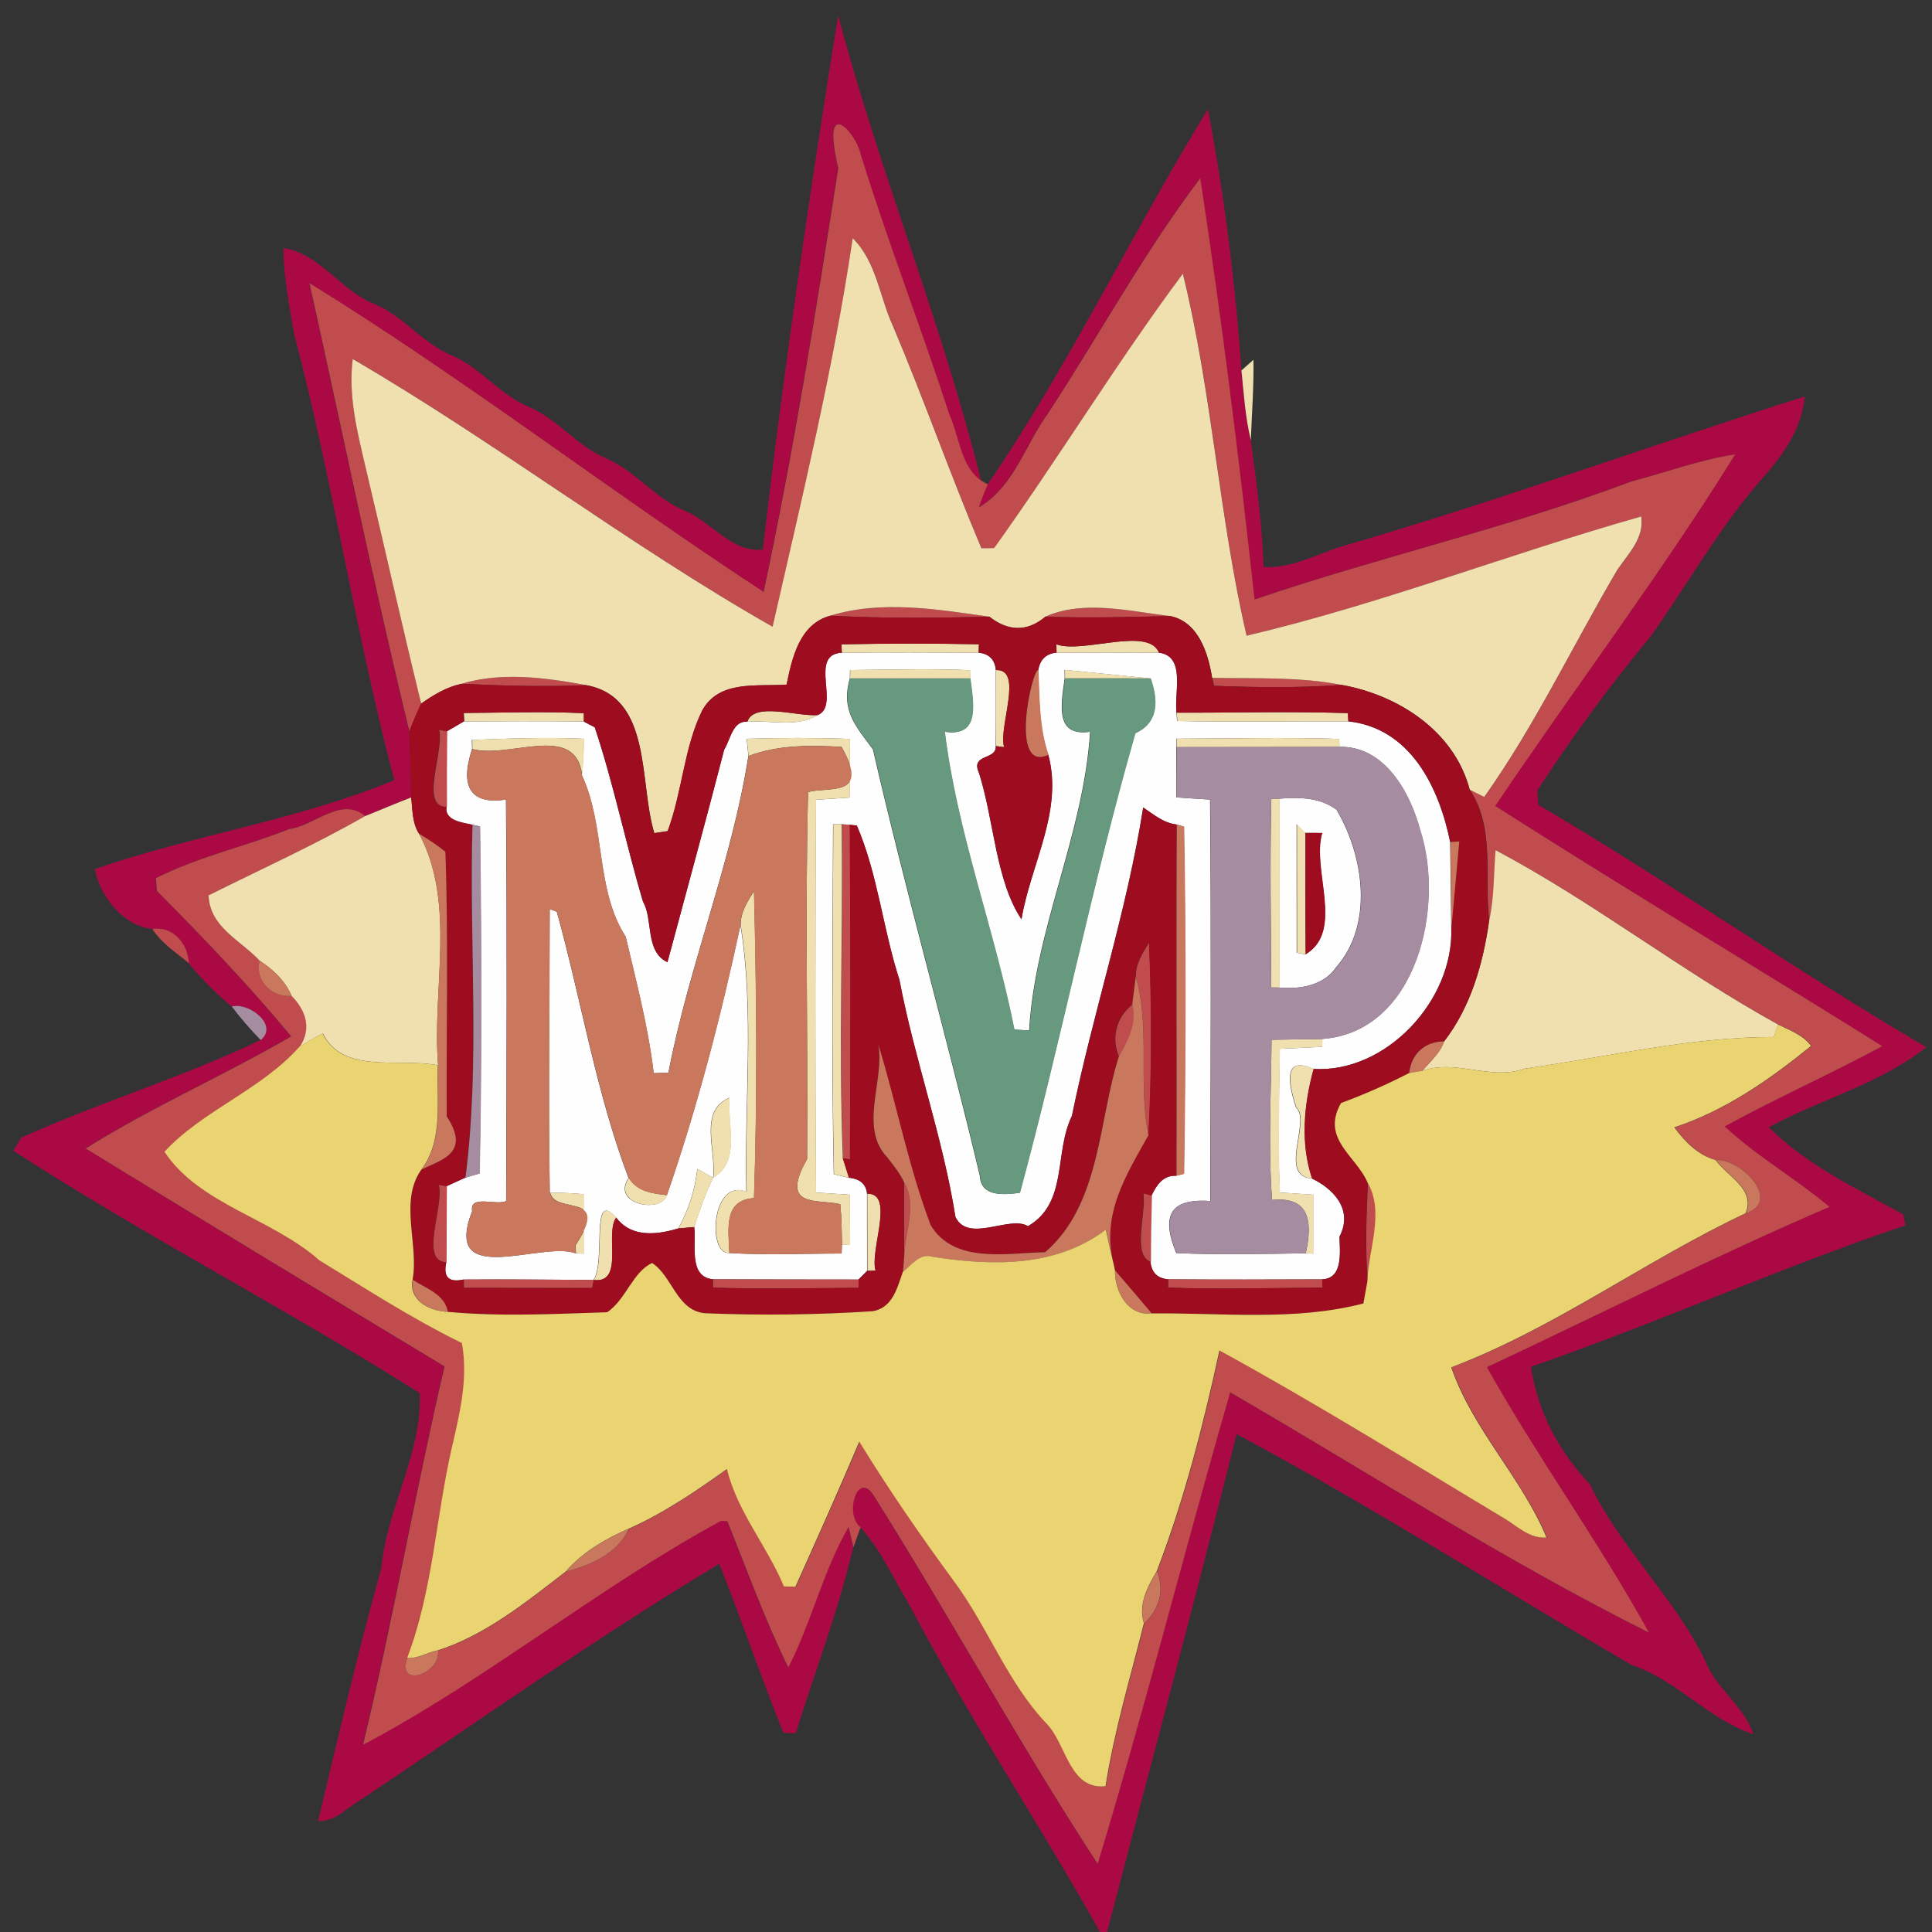 <svg width="28" height="28" viewBox="0 0 28 28" fill="none" xmlns="http://www.w3.org/2000/svg">
<rect x="0" y="0" width="28" height="28" fill="#333333" stroke="none"/>
<g clip-path="url(#clip0_2487_40200)">
<path d="M11.851 10.363C12.182 10.228 11.711 9.484 12.198 9.46C12.859 9.453 13.518 9.457 14.18 9.459C14.333 9.474 14.417 9.558 14.432 9.711C14.432 10.078 14.435 10.446 14.43 10.813C14.445 11.021 14.058 10.918 14.188 11.203C14.407 11.892 14.428 12.761 14.803 13.323C14.932 12.537 15.412 11.753 15.191 10.938C15.056 10.546 15.063 10.123 15.045 9.713C15.071 9.559 15.158 9.474 15.308 9.459C15.803 9.457 16.298 9.457 16.794 9.459C17.187 9.509 17.015 10.029 17.05 10.329L17.059 10.449C17.885 10.466 18.711 10.451 19.538 10.454C20.442 10.552 20.855 11.412 21.016 12.203C21.023 12.615 21.028 13.028 21.032 13.441C21.073 14.503 20.08 15.556 19.035 15.492C18.691 15.337 18.608 15.523 18.782 16.051C19.005 16.24 18.516 17.047 19.011 17.079C19.305 17.22 19.621 17.517 19.412 17.923C19.416 18.14 19.47 18.53 19.158 18.541C18.414 18.544 17.67 18.546 16.925 18.54C16.772 18.526 16.688 18.442 16.673 18.289C16.673 17.968 16.678 17.648 16.687 17.328C16.762 17.175 16.851 17.032 17.045 17.04L17.157 17.012C17.182 15.335 17.186 13.657 17.157 11.98L17.049 11.949C16.86 11.927 16.719 11.804 16.567 11.703C16.329 13.215 15.84 14.675 15.534 16.173C15.273 16.706 15.481 17.432 14.897 17.771C14.633 17.608 14.031 18.023 13.845 17.637C13.661 16.472 13.253 15.358 13.033 14.199C12.794 13.463 12.723 12.679 12.417 11.964L12.311 11.953L12.194 11.946L12.073 11.944C12.067 13.634 12.049 15.327 12.083 17.017C12.138 17.03 12.245 17.057 12.3 17.069C12.463 17.084 12.551 17.161 12.565 17.3C12.565 17.671 12.566 18.046 12.566 18.418C12.535 18.449 12.473 18.511 12.441 18.544C11.737 18.542 11.033 18.544 10.33 18.54C9.972 18.505 10.092 18.033 10.06 17.783C10.138 17.541 10.223 17.299 10.334 17.068C10.739 16.834 10.535 16.3 10.571 15.909C10.115 16.103 10.385 16.677 10.334 17.068C10.276 17.037 10.163 16.972 10.106 16.94C10.071 17.244 9.98 17.536 9.83 17.803C9.404 17.934 9.104 17.882 8.929 17.646C8.549 17.216 8.784 18.284 8.601 18.55C7.973 18.546 7.346 18.539 6.717 18.544C6.502 18.591 6.419 18.508 6.466 18.294C6.468 17.924 6.468 17.559 6.471 17.191C6.539 17.16 6.674 17.099 6.741 17.068C6.793 17.053 6.897 17.022 6.949 17.007C6.982 15.331 6.976 13.653 6.955 11.977L6.843 11.952C6.706 11.922 6.439 11.895 6.47 11.694C6.468 11.33 6.468 10.965 6.473 10.6C6.536 10.564 6.66 10.491 6.722 10.455C7.3 10.452 7.878 10.45 8.457 10.456C8.497 10.477 8.579 10.52 8.619 10.541C8.893 11.361 9.069 12.232 9.318 13.068C9.469 13.327 9.343 13.789 9.672 13.945C9.947 12.918 10.229 11.892 10.494 10.863C10.583 10.725 10.617 10.441 10.826 10.461C11.166 10.432 11.548 10.549 11.851 10.363ZM12.319 9.711L12.316 9.833C12.179 10.309 12.418 10.539 12.651 10.862C13.127 12.931 13.709 14.975 14.2 17.04C14.216 17.354 14.554 17.315 14.779 17.287C15.376 15.077 15.82 12.825 16.451 10.627C16.739 10.497 16.812 10.233 16.674 9.833C16.362 9.801 15.74 9.739 15.428 9.708L15.43 9.831C15.371 10.235 15.296 10.68 15.798 10.605C15.708 12.086 15 13.456 14.915 14.934C14.861 14.931 14.754 14.925 14.699 14.922C14.411 13.474 13.869 12.071 13.69 10.605C14.191 10.68 14.114 10.237 14.06 9.833L14.057 9.713C13.478 9.687 12.897 9.707 12.319 9.711ZM6.838 10.724L6.841 10.855C6.656 11.419 6.833 11.663 7.332 11.588C7.35 13.527 7.341 15.467 7.335 17.406C7.191 17.477 6.803 17.305 6.842 17.553C6.4 18.692 7.849 17.98 8.343 18.164L8.458 18.168C8.458 17.953 8.457 17.522 8.457 17.307C8.294 17.293 8.131 17.285 7.967 17.284C7.944 15.915 7.966 14.545 7.966 13.175L8.069 13.213C8.423 14.489 8.641 15.845 9.109 17.072C8.852 17.452 9.577 17.594 9.664 17.322C10.106 16.045 10.448 14.725 10.731 13.407C10.935 14.675 10.784 15.988 10.816 17.272C10.315 17.065 10.244 18.18 10.566 18.159C11.109 18.193 11.653 18.167 12.197 18.167L12.2 18.042L12.319 18.043C12.317 17.86 12.316 17.497 12.315 17.315C12.152 17.304 11.989 17.293 11.825 17.283C11.813 15.385 11.815 13.488 11.825 11.591C11.988 11.58 12.149 11.569 12.312 11.559C12.314 11.346 12.315 10.92 12.316 10.709C11.818 10.691 11.319 10.691 10.822 10.707C10.828 10.77 10.84 10.894 10.846 10.956C10.599 12.523 9.986 13.982 9.687 15.546C9.633 15.548 9.526 15.551 9.473 15.553C9.394 14.884 9.221 14.229 9.067 13.575C8.624 12.888 8.778 11.974 8.431 11.233C8.451 11.057 8.46 10.883 8.46 10.707C7.919 10.681 7.378 10.704 6.838 10.724ZM17.046 10.706L17.047 10.828C17.047 11.01 17.049 11.374 17.049 11.556C17.21 11.567 17.373 11.579 17.537 11.588C17.554 13.527 17.545 15.466 17.539 17.406C17.079 17.375 16.776 17.507 17.047 18.16C17.671 18.19 18.294 18.172 18.919 18.164L19.036 18.168C19.035 17.955 19.035 17.528 19.035 17.315C18.872 17.304 18.709 17.293 18.547 17.283C18.517 16.589 18.538 15.893 18.546 15.2L19.157 15.172L19.164 15.057C20.541 14.953 20.94 13.125 20.58 12.029C20.434 11.476 20.06 10.809 19.413 10.824L19.407 10.709C18.62 10.682 17.833 10.704 17.046 10.706Z" fill="#FFFEFE"/>
<path d="M18.541 11.575C18.827 11.552 19.131 11.555 19.37 11.736C19.767 12.406 19.909 13.402 19.363 14.019C19.188 14.281 18.836 14.341 18.541 14.312C18.538 13.399 18.538 12.487 18.541 11.575ZM18.791 11.945C18.791 12.411 18.792 13.342 18.792 13.807L18.917 13.832C19.488 13.494 19.001 12.603 19.159 12.072C19.098 12.072 18.975 12.071 18.914 12.071C18.883 12.04 18.821 11.978 18.791 11.945Z" fill="#FFFEFE"/>
<path d="M11.056 7.967C11.354 5.377 11.735 2.792 12.147 0.223C12.747 2.495 13.656 4.684 14.218 6.965C13.92 6.763 13.898 6.32 13.756 6.009C13.345 4.741 12.859 3.498 12.466 2.225C12.405 1.926 11.886 1.346 12.145 2.437C11.825 4.489 11.497 6.549 11.063 8.578C8.842 7.128 6.739 5.495 4.481 4.103C4.963 6.269 5.405 8.445 5.93 10.601C5.945 10.919 5.955 11.239 5.958 11.557C5.733 11.642 5.513 11.739 5.29 11.827C4.944 11.532 4.54 11.975 4.194 12.012C3.555 12.268 2.872 12.413 2.256 12.727C2.26 12.773 2.267 12.865 2.27 12.911C2.944 13.589 3.606 14.282 4.216 15.019C3.239 15.589 2.196 16.042 1.238 16.644C2.967 17.705 4.703 18.755 6.439 19.803C6.013 21.625 5.696 23.469 5.256 25.287C7.06 24.332 8.653 23.016 10.445 22.041L10.538 22.047C10.823 22.757 11.084 23.479 11.421 24.166C11.759 23.508 11.923 22.771 12.294 22.13C12.311 22.203 12.347 22.349 12.365 22.422C12.153 23.341 11.812 24.219 11.532 25.119C11.487 25.118 11.399 25.115 11.354 25.114C11.028 24.304 10.745 23.478 10.425 22.664C8.585 23.767 6.833 25.018 5.045 26.205C4.92 26.312 4.779 26.393 4.609 26.395C4.904 25.166 5.188 23.938 5.528 22.721C5.606 21.856 6.12 21.066 6.083 20.19C4.146 18.964 2.117 17.924 0.195 16.679C0.223 16.632 0.279 16.536 0.306 16.489C1.443 15.974 2.652 15.613 3.774 15.073C4.041 14.856 3.603 14.52 3.356 14.586C3.13 14.396 2.919 14.188 2.733 13.959C2.717 13.676 2.506 13.418 2.201 13.462C1.784 13.418 1.447 12.987 1.375 12.595C2.799 12.101 4.329 11.884 5.714 11.306C5.149 9.169 4.825 6.976 4.262 4.838C4.192 4.428 4.11 4.013 4.107 3.595C4.647 3.681 4.939 4.219 5.431 4.408C5.851 4.584 6.129 4.98 6.551 5.153C6.97 5.332 7.249 5.727 7.671 5.9C8.09 6.079 8.369 6.473 8.791 6.646C9.209 6.827 9.49 7.216 9.909 7.396C10.31 7.554 10.588 8.008 11.056 7.967Z" fill="#AB0943"/>
<path d="M14.313 7.02C15.5 5.289 16.406 3.371 17.506 1.583C17.744 2.834 17.903 4.099 17.992 5.369C18.025 5.706 18.046 6.048 18.127 6.379C18.212 6.989 18.289 7.601 18.314 8.218C18.723 8.241 19.087 8.029 19.466 7.913C21.718 7.26 23.92 6.453 26.154 5.747C26.118 6.195 25.857 6.572 25.569 6.901C24.932 7.614 24.47 8.454 23.918 9.229C23.329 9.938 22.779 10.685 22.279 11.458C22.282 11.509 22.291 11.613 22.296 11.665C24.201 12.786 26.011 14.06 27.916 15.176C27.242 15.714 26.383 15.929 25.634 16.337C26.18 16.885 26.909 17.226 27.582 17.6C27.591 17.64 27.607 17.72 27.616 17.758C25.784 18.377 24.014 19.176 22.187 19.808C22.285 20.454 22.592 21.039 23.04 21.508C23.482 22.432 24.259 23.14 24.712 24.064C24.866 24.471 25.275 24.72 25.411 25.133C24.761 24.92 24.303 24.349 23.65 24.132C21.745 23.019 19.871 21.828 17.922 20.784C17.321 23.194 16.672 25.596 16.044 28H15.943C15.049 26.41 14.039 24.889 13.187 23.274C12.957 22.889 12.77 22.471 12.47 22.133C12.23 21.966 12.42 21.285 12.665 21.684C13.773 23.443 14.77 25.272 15.905 27.012C16.594 24.75 17.168 22.451 17.826 20.179C19.842 21.347 21.81 22.619 23.894 23.66C23.169 22.343 22.28 21.123 21.546 19.814C23.2 19.039 24.832 18.211 26.511 17.491C26.022 17.08 25.461 16.76 24.993 16.325C25.742 15.914 26.525 15.568 27.276 15.161C25.41 13.996 23.522 12.863 21.666 11.68C22.814 9.976 24.059 8.329 25.145 6.584C24.632 6.662 24.142 6.847 23.641 6.976C21.854 7.651 19.986 8.073 18.178 8.688C17.956 6.649 17.702 4.611 17.392 2.582C16.579 3.656 15.93 4.852 15.193 5.981C14.858 6.436 14.696 7.051 14.182 7.354C14.22 7.24 14.263 7.128 14.313 7.02Z" fill="#AB0943"/>
<path d="M12.149 2.437C11.89 1.347 12.409 1.927 12.47 2.225C12.863 3.498 13.349 4.742 13.76 6.01C13.902 6.321 13.924 6.764 14.222 6.966L14.316 7.02C14.267 7.129 14.223 7.241 14.186 7.354C14.7 7.051 14.861 6.437 15.196 5.981C15.933 4.852 16.582 3.657 17.395 2.583C17.705 4.611 17.959 6.649 18.182 8.688C19.99 8.073 21.858 7.651 23.645 6.977C24.145 6.847 24.635 6.662 25.148 6.585C24.063 8.329 22.817 9.976 21.67 11.681C23.525 12.863 25.413 13.997 27.28 15.161C26.528 15.568 25.745 15.914 24.996 16.325C25.464 16.761 26.025 17.08 26.514 17.491C24.836 18.212 23.203 19.039 21.549 19.814C22.283 21.124 23.172 22.343 23.897 23.66C21.813 22.619 19.845 21.348 17.829 20.179C17.171 22.451 16.597 24.75 15.908 27.012C14.773 25.273 13.776 23.443 12.669 21.685C12.424 21.285 12.233 21.966 12.473 22.133C12.447 22.206 12.395 22.351 12.369 22.423C12.351 22.349 12.315 22.204 12.298 22.13C11.927 22.771 11.763 23.508 11.425 24.166C11.088 23.479 10.827 22.758 10.542 22.047L10.449 22.042C8.657 23.016 7.064 24.333 5.261 25.288C5.7 23.469 6.017 21.625 6.443 19.803C4.707 18.755 2.971 17.705 1.242 16.645C2.2 16.043 3.243 15.589 4.22 15.02C3.61 14.283 2.948 13.59 2.274 12.912C2.271 12.865 2.264 12.773 2.26 12.727C2.876 12.414 3.559 12.268 4.198 12.013C4.544 11.976 4.948 11.533 5.294 11.828C4.557 12.248 3.783 12.598 3.025 12.976C3.043 13.442 3.487 13.624 3.766 13.925C3.688 14.211 3.946 14.463 4.228 14.433C4.434 14.645 4.521 14.901 4.35 15.165C3.798 15.791 2.941 16.093 2.388 16.692C2.894 17.456 3.948 17.657 4.632 18.265C5.312 18.68 5.984 19.115 6.699 19.465C6.794 19.98 6.668 20.489 6.552 20.987C6.322 21.995 6.28 23.05 5.908 24.024C5.738 24.476 6.384 24.266 6.349 23.919C7.048 23.695 7.631 23.217 8.205 22.776C8.562 22.683 8.955 22.514 9.115 22.157C9.626 21.929 10.086 21.615 10.541 21.29C10.69 21.909 11.124 22.408 11.367 22.993C11.408 22.994 11.493 22.997 11.534 22.997C11.846 22.296 12.161 21.6 12.458 20.895C12.883 21.583 13.339 22.247 13.817 22.898C14.321 23.57 14.604 24.393 15.194 25.003C15.461 25.301 15.514 25.941 16.027 25.889C16.153 25.087 16.387 24.311 16.584 23.527C16.803 23.33 16.882 23.046 16.772 22.769C17.169 21.733 17.445 20.654 17.679 19.572C19.078 20.337 20.436 21.184 21.809 22.007C22.002 22.123 22.174 22.301 22.419 22.283C22.059 21.415 21.344 20.713 21.039 19.816C22.55 19.242 23.849 18.27 25.303 17.583C25.829 17.405 25.226 16.792 24.87 16.813C24.614 16.742 24.422 16.547 24.271 16.339C25.006 16.097 25.656 15.643 26.253 15.159C26.14 15.002 25.941 14.931 25.773 14.848C24.374 14.079 23.097 13.073 21.678 12.322C21.651 12.66 21.661 13.012 21.585 13.348C21.509 12.711 21.674 12.009 21.303 11.445C21.355 11.472 21.459 11.524 21.513 11.55C22.252 10.508 22.797 9.351 23.443 8.256C23.606 8.018 23.831 7.801 23.789 7.486C21.873 8.027 20.005 8.759 18.068 9.213C17.67 7.503 17.569 5.691 17.145 3.968C16.187 5.252 15.345 6.637 14.41 7.944C14.364 7.945 14.27 7.945 14.224 7.945C13.776 6.883 13.394 5.793 12.945 4.729C12.748 4.306 12.706 3.792 12.36 3.452C12.08 5.348 11.622 7.222 11.199 9.084C9.11 7.895 7.192 6.414 5.114 5.203C5.046 5.736 5.178 6.255 5.299 6.768C5.572 7.91 5.825 9.057 6.105 10.199C6.045 10.331 5.987 10.465 5.934 10.602C5.409 8.445 4.967 6.27 4.485 4.103C6.743 5.496 8.846 7.129 11.067 8.578C11.501 6.55 11.829 4.489 12.149 2.437Z" fill="#C14C4D"/>
<path d="M12.039 8.923C12.772 8.693 13.605 8.834 14.342 8.938C13.575 8.956 12.807 8.964 12.039 8.923Z" fill="#C14C4D"/>
<path d="M15.156 8.937C15.715 8.689 16.38 8.861 16.961 8.928C16.358 8.943 15.757 8.959 15.156 8.937Z" fill="#C14C4D"/>
<path d="M6.688 9.911C7.271 9.733 7.908 9.823 8.496 9.93C7.893 9.956 7.29 9.937 6.688 9.911Z" fill="#C14C4D"/>
<path d="M17.57 9.824C18.198 9.837 18.828 9.806 19.448 9.926C18.832 9.971 18.212 9.963 17.596 9.939L17.57 9.824Z" fill="#C14C4D"/>
<path d="M6.363 10.575L6.482 10.601C6.477 10.966 6.477 11.33 6.478 11.695C6.071 11.702 6.447 10.872 6.363 10.575Z" fill="#C14C4D"/>
<path d="M12.202 11.946L12.319 11.953C12.331 13.57 12.329 15.186 12.322 16.803L12.219 16.785C12.156 15.174 12.224 13.559 12.202 11.946Z" fill="#C14C4D"/>
<path d="M2.207 13.463C2.512 13.418 2.722 13.677 2.738 13.959C2.552 13.805 2.34 13.67 2.207 13.463Z" fill="#C14C4D"/>
<path d="M16.461 14.154C16.457 13.968 16.561 13.812 16.654 13.66C16.694 14.591 16.696 15.523 16.645 16.453C16.492 15.696 16.675 14.898 16.461 14.154Z" fill="#C14C4D"/>
<path d="M16.217 15.312C16.101 15.035 16.181 14.745 16.411 14.558C16.483 14.831 16.349 15.083 16.217 15.312Z" fill="#C14C4D"/>
<path d="M6.358 17.17L6.477 17.191C6.474 17.559 6.474 17.924 6.472 18.294C6.069 18.282 6.444 17.472 6.358 17.17Z" fill="#C14C4D"/>
<path d="M13.104 17.139C13.297 17.464 13.114 17.854 13.105 18.202C13.101 17.847 13.101 17.493 13.104 17.139Z" fill="#C14C4D"/>
<path d="M19.826 17.139C20.076 17.569 19.836 18.117 19.824 18.573C19.784 18.096 19.804 17.616 19.826 17.139Z" fill="#C14C4D"/>
<path d="M16.572 17.294L16.695 17.328C16.686 17.648 16.681 17.968 16.681 18.289C16.404 18.194 16.614 17.59 16.572 17.294Z" fill="#C14C4D"/>
<path d="M6.723 18.544C7.351 18.539 7.978 18.547 8.607 18.55L8.584 18.667C8.119 18.667 7.188 18.666 6.724 18.665L6.723 18.544Z" fill="#C14C4D"/>
<path d="M10.335 18.54C11.038 18.544 11.742 18.543 12.445 18.544L12.446 18.665C11.741 18.667 11.036 18.686 10.332 18.661L10.335 18.54Z" fill="#C14C4D"/>
<path d="M16.932 18.54C17.676 18.546 18.421 18.544 19.165 18.541L19.17 18.662C18.423 18.665 17.675 18.689 16.93 18.661L16.932 18.54Z" fill="#C14C4D"/>
<path d="M12.358 3.452C12.704 3.792 12.747 4.306 12.943 4.729C13.393 5.793 13.774 6.883 14.223 7.945C14.269 7.945 14.362 7.945 14.408 7.943C15.344 6.637 16.185 5.252 17.143 3.967C17.568 5.691 17.668 7.503 18.067 9.213C20.003 8.758 21.871 8.027 23.787 7.485C23.83 7.8 23.604 8.018 23.441 8.256C22.796 9.351 22.25 10.508 21.511 11.55C21.458 11.524 21.353 11.471 21.301 11.445C21.079 10.597 20.269 10.074 19.445 9.926C18.826 9.806 18.195 9.837 17.568 9.824C17.51 9.462 17.367 9.01 16.958 8.928C16.377 8.861 15.712 8.689 15.153 8.936C14.888 9.162 14.608 9.149 14.341 8.938C13.603 8.833 12.77 8.693 12.037 8.923C11.591 9.041 11.481 9.53 11.401 9.922C10.975 9.952 10.425 9.85 10.178 10.297C9.914 10.834 9.889 11.478 9.678 12.045C9.629 12.053 9.532 12.066 9.484 12.074C9.258 11.347 9.46 10.102 8.494 9.929C7.907 9.822 7.27 9.733 6.686 9.911C6.47 9.958 6.282 10.073 6.104 10.198C5.824 9.057 5.57 7.91 5.297 6.767C5.177 6.255 5.045 5.736 5.112 5.203C7.19 6.414 9.108 7.895 11.197 9.083C11.62 7.222 12.078 5.347 12.358 3.452Z" fill="#F0DFAF"/>
<path d="M17.992 5.369C18.036 5.33 18.123 5.253 18.166 5.214C18.173 5.603 18.142 5.991 18.128 6.379C18.047 6.048 18.026 5.706 17.992 5.369Z" fill="#F0DFAF"/>
<path d="M12.195 9.338C12.86 9.324 13.523 9.324 14.188 9.337L14.184 9.459C13.522 9.456 12.862 9.453 12.201 9.46L12.195 9.338Z" fill="#F0DFAF"/>
<path d="M15.309 9.337C15.687 9.48 16.641 9.073 16.799 9.459C16.304 9.456 15.809 9.456 15.314 9.459L15.309 9.337Z" fill="#F0DFAF"/>
<path d="M12.323 9.71C12.902 9.707 13.483 9.687 14.061 9.713L14.064 9.832C13.481 9.831 12.902 9.831 12.32 9.832L12.323 9.71Z" fill="#F0DFAF"/>
<path d="M14.435 9.711C14.841 9.697 14.467 10.532 14.553 10.828L14.434 10.813C14.439 10.446 14.435 10.078 14.435 9.711Z" fill="#F0DFAF"/>
<path d="M15.434 9.708C15.745 9.739 16.367 9.801 16.679 9.832C16.262 9.831 15.849 9.831 15.435 9.831L15.434 9.708Z" fill="#F0DFAF"/>
<path d="M6.723 10.333C7.303 10.329 7.884 10.309 8.464 10.336V10.456C7.885 10.45 7.306 10.452 6.729 10.455L6.723 10.333Z" fill="#F0DFAF"/>
<path d="M10.832 10.461C10.928 10.167 11.555 10.389 11.856 10.363C11.554 10.55 11.172 10.432 10.832 10.461Z" fill="#F0DFAF"/>
<path d="M17.055 10.329C17.881 10.331 18.709 10.308 19.536 10.335L19.542 10.454C18.716 10.451 17.89 10.466 17.063 10.449L17.055 10.329Z" fill="#F0DFAF"/>
<path d="M6.844 10.723C7.384 10.703 7.925 10.681 8.465 10.707C8.465 10.883 8.457 11.057 8.437 11.232C8.341 10.463 7.39 11.001 6.846 10.855L6.844 10.723Z" fill="#F0DFAF"/>
<path d="M10.824 10.707C11.322 10.691 11.821 10.691 12.319 10.709C12.318 10.92 12.316 11.346 12.315 11.559C12.152 11.568 11.99 11.58 11.827 11.591C11.817 13.487 11.816 15.385 11.827 17.283C11.992 17.293 12.155 17.304 12.318 17.315C12.319 17.497 12.32 17.86 12.321 18.043L12.203 18.042C12.199 17.845 12.198 17.648 12.178 17.452C11.865 17.371 11.285 17.524 11.697 16.798C11.711 15.025 11.667 13.25 11.711 11.478C12.029 11.398 12.614 11.559 12.196 10.824C11.744 10.799 11.278 10.793 10.849 10.956C10.843 10.894 10.83 10.77 10.824 10.707Z" fill="#F0DFAF"/>
<path d="M17.051 10.706C17.837 10.704 18.625 10.683 19.412 10.709L19.418 10.825C18.629 10.827 17.841 10.827 17.052 10.828L17.051 10.706Z" fill="#F0DFAF"/>
<path d="M5.292 11.827C5.515 11.739 5.735 11.642 5.96 11.557C5.981 11.735 5.973 11.927 6.075 12.084C6.616 13.098 6.258 14.332 6.35 15.44C5.794 15.325 4.976 15.578 4.68 14.979C4.564 15.033 4.457 15.101 4.348 15.165C4.519 14.901 4.432 14.645 4.226 14.433C4.133 14.215 3.959 14.051 3.764 13.924C3.485 13.624 3.041 13.441 3.023 12.976C3.781 12.598 4.555 12.248 5.292 11.827Z" fill="#F0DFAF"/>
<path d="M18.425 11.575H18.546C18.543 12.487 18.543 13.399 18.546 14.312L18.424 14.311C18.419 13.399 18.404 12.487 18.425 11.575Z" fill="#F0DFAF"/>
<path d="M12.077 11.944L12.198 11.946C12.22 13.558 12.152 15.174 12.215 16.785C12.238 16.856 12.281 16.998 12.303 17.069C12.249 17.056 12.142 17.03 12.087 17.017C12.052 15.327 12.071 13.634 12.077 11.944Z" fill="#F0DFAF"/>
<path d="M18.797 11.946C18.827 11.978 18.889 12.04 18.92 12.072C18.919 12.658 18.919 13.245 18.923 13.832L18.798 13.807C18.798 13.342 18.797 12.411 18.797 11.946Z" fill="#F0DFAF"/>
<path d="M21.675 12.321C23.093 13.073 24.37 14.078 25.769 14.848C25.754 14.894 25.724 14.984 25.709 15.029C24.49 15.028 23.302 15.318 22.1 15.487C21.601 15.666 21.106 15.344 20.613 15.52C20.728 15.384 20.871 15.264 20.929 15.093C21.318 14.59 21.493 13.966 21.581 13.348C21.657 13.012 21.647 12.66 21.675 12.321Z" fill="#F0DFAF"/>
<path d="M10.735 13.407C10.731 13.221 10.835 13.064 10.928 12.913C10.965 14.396 10.978 15.881 10.928 17.364C10.489 17.391 10.556 17.795 10.571 18.159C10.248 18.18 10.319 17.065 10.821 17.272C10.788 15.988 10.939 14.675 10.735 13.407Z" fill="#F0DFAF"/>
<path d="M18.428 15.069C18.614 15.067 18.983 15.06 19.169 15.057L19.161 15.172L18.55 15.2C18.543 15.893 18.521 16.589 18.551 17.283C18.713 17.293 18.876 17.304 19.039 17.315C19.039 17.528 19.039 17.955 19.04 18.168L18.924 18.164C19.038 17.655 18.945 17.339 18.436 17.391C18.377 16.62 18.423 15.842 18.428 15.069Z" fill="#F0DFAF"/>
<path d="M18.788 16.051C18.613 15.523 18.697 15.336 19.04 15.492C18.899 16.003 18.845 16.567 19.017 17.079C18.521 17.046 19.01 16.24 18.788 16.051Z" fill="#F0DFAF"/>
<path d="M10.338 17.068C10.389 16.677 10.119 16.103 10.576 15.909C10.54 16.3 10.744 16.834 10.338 17.068Z" fill="#F0DFAF"/>
<path d="M10.108 16.939C10.165 16.972 10.279 17.037 10.336 17.068C10.225 17.299 10.141 17.541 10.062 17.783C10.005 17.788 9.889 17.798 9.832 17.803C9.983 17.535 10.073 17.244 10.108 16.939Z" fill="#F0DFAF"/>
<path d="M9.114 17.071C9.232 17.269 9.458 17.299 9.669 17.321C9.582 17.594 8.856 17.452 9.114 17.071Z" fill="#F0DFAF"/>
<path d="M7.973 17.284C8.137 17.285 8.3 17.293 8.463 17.307C8.463 17.522 8.464 17.952 8.464 18.168L8.348 18.164L8.342 18.046C8.865 17.261 8.051 17.615 7.973 17.284Z" fill="#F0DFAF"/>
<path d="M12.57 17.3C12.976 17.292 12.603 18.118 12.691 18.415L12.572 18.418C12.572 18.046 12.57 17.671 12.57 17.3Z" fill="#F0DFAF"/>
<path d="M8.605 18.55C8.788 18.284 8.553 17.216 8.933 17.646C8.76 17.869 9.057 18.607 8.605 18.55Z" fill="#F0DFAF"/>
<path d="M11.399 9.922C11.479 9.53 11.588 9.041 12.035 8.923C12.803 8.964 13.571 8.955 14.338 8.938C14.606 9.149 14.886 9.162 15.151 8.937C15.752 8.959 16.353 8.943 16.956 8.928C17.365 9.01 17.508 9.462 17.565 9.824L17.591 9.94C18.207 9.963 18.827 9.971 19.443 9.926C20.267 10.074 21.077 10.597 21.299 11.445C21.669 12.009 21.505 12.711 21.581 13.348C21.493 13.967 21.317 14.59 20.929 15.093C20.646 15.092 20.452 15.276 20.42 15.553C20.101 15.717 19.773 15.862 19.437 15.986C19.141 16.509 19.658 16.752 19.821 17.139C19.799 17.615 19.779 18.096 19.819 18.572C19.804 18.652 19.775 18.811 19.76 18.891C18.762 19.15 17.71 19.024 16.692 19.035C16.515 18.826 16.338 18.617 16.16 18.41L16.139 18.313C15.949 17.594 16.329 17.014 16.642 16.453C16.693 15.522 16.69 14.59 16.651 13.659C16.557 13.811 16.454 13.968 16.458 14.153C16.445 14.254 16.419 14.457 16.407 14.558C16.176 14.744 16.097 15.034 16.212 15.312C15.916 16.244 15.949 17.455 15.145 18.148C14.596 18.158 13.827 18.322 13.486 17.756C13.162 16.904 12.994 16.004 12.727 15.135C12.823 15.647 12.443 16.337 12.852 16.768C12.945 16.886 13.04 17.002 13.101 17.139C13.098 17.492 13.098 17.847 13.103 18.201C13.098 18.26 13.089 18.376 13.085 18.434C13.003 18.669 12.937 18.951 12.652 19.003C11.84 19.056 11.026 19.066 10.212 19.032C9.806 18.988 9.744 18.49 9.453 18.305C9.171 18.432 9.073 18.835 8.802 19.018C8.032 19.043 7.256 19.084 6.487 19.012C6.444 18.758 6.17 18.673 5.981 18.549C6.075 18.036 5.782 17.409 6.109 16.95C6.389 16.809 6.827 16.714 6.472 16.179C6.466 14.901 6.498 13.622 6.454 12.345C6.335 12.247 6.205 12.163 6.073 12.084C5.971 11.927 5.979 11.735 5.958 11.557C5.955 11.239 5.945 10.919 5.93 10.602C5.983 10.465 6.04 10.33 6.101 10.198C6.279 10.073 6.467 9.958 6.684 9.911C7.286 9.937 7.89 9.956 8.492 9.93C9.458 10.103 9.256 11.347 9.481 12.074C9.53 12.066 9.627 12.053 9.675 12.045C9.887 11.478 9.912 10.834 10.176 10.297C10.422 9.85 10.972 9.952 11.399 9.922ZM12.194 9.338L12.2 9.46C11.714 9.484 12.184 10.228 11.853 10.363C11.552 10.389 10.925 10.167 10.829 10.461C10.62 10.441 10.585 10.725 10.497 10.863C10.232 11.892 9.949 12.918 9.674 13.945C9.346 13.789 9.471 13.327 9.321 13.068C9.072 12.232 8.895 11.361 8.621 10.541C8.582 10.52 8.499 10.477 8.46 10.456V10.336C7.88 10.309 7.299 10.329 6.719 10.333L6.725 10.455C6.663 10.491 6.538 10.564 6.476 10.6L6.357 10.574C6.441 10.872 6.065 11.702 6.472 11.694C6.441 11.895 6.709 11.922 6.846 11.952C6.793 13.657 6.96 15.373 6.744 17.068C6.676 17.099 6.542 17.16 6.474 17.191L6.355 17.17C6.441 17.472 6.065 18.282 6.469 18.294C6.421 18.508 6.505 18.591 6.72 18.544L6.721 18.664C7.185 18.666 8.116 18.667 8.582 18.667L8.604 18.55C9.056 18.607 8.758 17.869 8.931 17.646C9.107 17.882 9.407 17.934 9.832 17.803C9.89 17.798 10.005 17.788 10.062 17.783C10.095 18.033 9.974 18.505 10.332 18.54L10.33 18.661C11.034 18.686 11.739 18.667 12.444 18.664L12.443 18.544C12.476 18.511 12.538 18.449 12.569 18.418L12.688 18.416C12.6 18.118 12.973 17.292 12.568 17.3C12.554 17.161 12.466 17.084 12.303 17.069C12.28 16.998 12.236 16.856 12.214 16.785L12.317 16.803C12.324 15.186 12.326 13.57 12.314 11.953L12.419 11.964C12.726 12.679 12.796 13.463 13.036 14.199C13.256 15.358 13.664 16.472 13.848 17.637C14.034 18.023 14.636 17.608 14.9 17.771C15.483 17.432 15.275 16.706 15.537 16.173C15.843 14.675 16.332 13.215 16.57 11.703C16.721 11.804 16.862 11.927 17.051 11.949C17.041 13.647 17.052 15.343 17.048 17.04C16.853 17.032 16.765 17.175 16.689 17.328L16.566 17.293C16.608 17.589 16.398 18.194 16.675 18.288C16.69 18.442 16.775 18.526 16.928 18.54L16.926 18.661C17.671 18.689 18.419 18.664 19.166 18.662L19.161 18.541C19.473 18.53 19.418 18.14 19.415 17.923C19.624 17.517 19.308 17.22 19.014 17.079C18.842 16.567 18.897 16.004 19.037 15.492C20.083 15.556 21.076 14.503 21.035 13.441C21.063 13.129 21.119 12.506 21.148 12.193L21.019 12.203C20.858 11.412 20.445 10.552 19.54 10.454L19.534 10.335C18.706 10.308 17.879 10.33 17.052 10.329C17.018 10.029 17.189 9.509 16.796 9.459C16.638 9.073 15.684 9.48 15.305 9.337L15.31 9.459C15.161 9.474 15.074 9.559 15.048 9.713C14.961 9.657 14.611 11.213 15.193 10.938C15.415 11.753 14.934 12.537 14.805 13.323C14.431 12.761 14.409 11.892 14.19 11.203C14.061 10.918 14.448 11.021 14.433 10.813L14.552 10.828C14.467 10.532 14.84 9.697 14.434 9.711C14.419 9.558 14.336 9.474 14.183 9.459L14.187 9.337C13.522 9.325 12.859 9.325 12.194 9.338Z" fill="#9E0C1F"/>
<path d="M18.919 12.071C18.98 12.071 19.103 12.072 19.164 12.072C19.006 12.603 19.492 13.494 18.921 13.832C18.918 13.245 18.918 12.657 18.919 12.071Z" fill="#9E0C1F"/>
<path d="M15.196 10.938C14.614 11.213 14.964 9.657 15.051 9.713C15.068 10.123 15.062 10.546 15.196 10.938Z" fill="#CA785D"/>
<path d="M6.843 10.856C7.387 11.002 8.338 10.464 8.434 11.233C8.781 11.975 8.626 12.888 9.069 13.575C9.224 14.229 9.397 14.884 9.475 15.554C9.529 15.551 9.636 15.549 9.689 15.546C9.989 13.982 10.601 12.523 10.849 10.957C11.278 10.794 11.744 10.8 12.195 10.825C12.614 11.559 12.029 11.398 11.711 11.478C11.667 13.25 11.711 15.026 11.697 16.798C11.285 17.525 11.864 17.372 12.178 17.453C12.198 17.648 12.199 17.846 12.203 18.043L12.199 18.167C11.655 18.167 11.112 18.193 10.569 18.16C10.554 17.795 10.487 17.392 10.926 17.364C10.976 15.881 10.963 14.396 10.926 12.913C10.833 13.065 10.73 13.222 10.733 13.407C10.451 14.725 10.109 16.045 9.667 17.322C9.457 17.3 9.23 17.27 9.112 17.072C8.644 15.845 8.426 14.49 8.071 13.213L7.968 13.175C7.968 14.546 7.947 15.916 7.969 17.285C8.048 17.616 8.862 17.261 8.339 18.046L8.345 18.165C7.851 17.98 6.403 18.692 6.844 17.553C6.806 17.306 7.194 17.477 7.337 17.407C7.343 15.468 7.352 13.528 7.335 11.589C6.836 11.664 6.659 11.42 6.843 10.856Z" fill="#CA785D"/>
<path d="M17.055 11.95L17.163 11.981C17.192 13.657 17.188 15.336 17.163 17.012L17.051 17.041C17.056 15.343 17.045 13.647 17.055 11.95Z" fill="#CA785D"/>
<path d="M6.074 12.084C6.206 12.164 6.337 12.247 6.455 12.345C6.5 13.622 6.467 14.901 6.474 16.18C6.828 16.715 6.39 16.809 6.11 16.95C6.434 16.518 6.326 15.947 6.349 15.44C6.257 14.333 6.616 13.098 6.074 12.084Z" fill="#CA785D"/>
<path d="M21.02 12.204L21.149 12.194C21.12 12.506 21.064 13.13 21.036 13.442C21.032 13.029 21.027 12.616 21.02 12.204Z" fill="#CA785D"/>
<path d="M3.764 13.924C3.96 14.051 4.134 14.216 4.226 14.433C3.945 14.463 3.686 14.21 3.764 13.924Z" fill="#CA785D"/>
<path d="M16.46 14.154C16.674 14.898 16.491 15.696 16.644 16.453C16.332 17.015 15.951 17.595 16.141 18.314C16.1 18.151 16.068 17.985 16.03 17.821C15.307 18.367 14.392 18.349 13.53 18.217C13.338 18.151 13.22 18.334 13.087 18.435C13.091 18.376 13.1 18.261 13.105 18.202C13.114 17.854 13.296 17.464 13.104 17.139C13.043 17.002 12.947 16.887 12.855 16.768C12.445 16.338 12.825 15.647 12.729 15.136C12.996 16.004 13.165 16.904 13.488 17.756C13.829 18.323 14.598 18.158 15.147 18.148C15.951 17.455 15.918 16.244 16.215 15.312C16.346 15.083 16.481 14.831 16.409 14.558C16.421 14.457 16.447 14.255 16.46 14.154Z" fill="#CA785D"/>
<path d="M20.422 15.554C20.454 15.276 20.648 15.092 20.931 15.093C20.872 15.265 20.729 15.384 20.615 15.52C20.566 15.528 20.47 15.545 20.422 15.554Z" fill="#CA785D"/>
<path d="M24.871 16.813C25.227 16.792 25.829 17.405 25.304 17.583C25.452 17.236 25.043 17.055 24.871 16.813Z" fill="#CA785D"/>
<path d="M16.16 18.411C16.338 18.617 16.515 18.826 16.692 19.035C16.346 19.078 16.153 18.711 16.16 18.411Z" fill="#CA785D"/>
<path d="M5.984 18.549C6.173 18.673 6.447 18.758 6.49 19.012C6.238 19.004 5.924 18.85 5.984 18.549Z" fill="#CA785D"/>
<path d="M8.203 22.776C8.447 22.494 8.774 22.304 9.113 22.157C8.954 22.514 8.56 22.683 8.203 22.776Z" fill="#CA785D"/>
<path d="M16.581 23.527C16.495 23.253 16.634 22.998 16.769 22.769C16.88 23.047 16.8 23.33 16.581 23.527Z" fill="#CA785D"/>
<path d="M5.907 24.024C6.064 24.043 6.2 23.945 6.349 23.919C6.384 24.266 5.738 24.476 5.907 24.024Z" fill="#CA785D"/>
<path d="M12.321 9.832C12.902 9.831 13.482 9.831 14.065 9.832C14.12 10.237 14.197 10.68 13.695 10.605C13.874 12.071 14.416 13.473 14.704 14.922C14.759 14.925 14.866 14.931 14.92 14.933C15.006 13.456 15.714 12.086 15.803 10.605C15.302 10.68 15.377 10.234 15.435 9.831C15.849 9.831 16.262 9.831 16.679 9.832C16.817 10.233 16.744 10.497 16.457 10.626C15.826 12.825 15.381 15.076 14.784 17.287C14.559 17.315 14.222 17.354 14.205 17.04C13.714 14.974 13.133 12.931 12.656 10.861C12.423 10.539 12.184 10.309 12.321 9.832Z" fill="#67997E"/>
<path d="M17.052 10.828C17.841 10.827 18.628 10.827 19.418 10.825C20.065 10.809 20.438 11.477 20.585 12.029C20.944 13.125 20.545 14.954 19.169 15.057C18.983 15.061 18.614 15.067 18.428 15.069C18.423 15.842 18.377 16.62 18.436 17.391C18.945 17.339 19.038 17.655 18.923 18.164C18.299 18.172 17.675 18.19 17.052 18.16C16.78 17.507 17.083 17.375 17.543 17.406C17.55 15.466 17.558 13.527 17.541 11.589C17.378 11.579 17.215 11.567 17.053 11.556C17.053 11.374 17.052 11.01 17.052 10.828ZM18.424 11.575C18.403 12.487 18.418 13.399 18.423 14.311L18.545 14.313C18.84 14.341 19.192 14.281 19.368 14.019C19.913 13.402 19.771 12.406 19.374 11.737C19.135 11.555 18.831 11.553 18.545 11.575H18.424Z" fill="#A68CA1"/>
<path d="M6.848 11.952L6.96 11.976C6.981 13.653 6.988 15.33 6.954 17.007C6.902 17.021 6.798 17.053 6.746 17.068C6.963 15.373 6.796 13.656 6.848 11.952Z" fill="#A68CA1"/>
<path d="M3.359 14.587C3.606 14.521 4.044 14.857 3.778 15.073C3.628 14.919 3.488 14.757 3.359 14.587Z" fill="#A68CA1"/>
<path d="M25.767 14.848C25.935 14.931 26.134 15.002 26.247 15.159C25.65 15.643 25.001 16.097 24.265 16.338C24.417 16.546 24.609 16.742 24.865 16.813C25.037 17.054 25.446 17.236 25.298 17.583C23.843 18.27 22.544 19.242 21.033 19.816C21.338 20.713 22.054 21.415 22.413 22.283C22.168 22.301 21.997 22.123 21.804 22.007C20.431 21.184 19.072 20.337 17.673 19.572C17.439 20.654 17.163 21.733 16.766 22.768C16.631 22.997 16.492 23.253 16.578 23.526C16.382 24.31 16.148 25.087 16.022 25.888C15.508 25.941 15.456 25.301 15.188 25.002C14.598 24.392 14.316 23.57 13.812 22.898C13.334 22.247 12.877 21.583 12.453 20.894C12.155 21.6 11.841 22.296 11.528 22.996C11.487 22.996 11.402 22.994 11.361 22.992C11.119 22.408 10.684 21.909 10.535 21.29C10.081 21.615 9.62 21.928 9.109 22.156C8.771 22.303 8.443 22.494 8.199 22.776C7.626 23.216 7.042 23.694 6.344 23.918C6.195 23.945 6.059 24.043 5.902 24.024C6.274 23.05 6.316 21.994 6.547 20.986C6.662 20.489 6.788 19.98 6.694 19.465C5.978 19.115 5.306 18.679 4.627 18.265C3.942 17.656 2.888 17.456 2.383 16.692C2.935 16.093 3.793 15.791 4.344 15.165C4.454 15.101 4.561 15.033 4.676 14.98C4.973 15.578 5.79 15.325 6.346 15.44C6.323 15.947 6.431 16.518 6.107 16.95C5.78 17.409 6.074 18.036 5.979 18.549C5.92 18.85 6.233 19.004 6.486 19.012C7.255 19.084 8.03 19.043 8.8 19.018C9.072 18.835 9.17 18.432 9.451 18.305C9.742 18.49 9.805 18.988 10.21 19.032C11.024 19.066 11.838 19.056 12.651 19.003C12.936 18.951 13.002 18.669 13.084 18.434C13.217 18.333 13.334 18.15 13.527 18.216C14.388 18.348 15.304 18.367 16.027 17.821C16.064 17.985 16.097 18.15 16.138 18.313L16.159 18.41C16.151 18.71 16.344 19.078 16.69 19.035C17.708 19.024 18.761 19.15 19.759 18.891C19.774 18.811 19.802 18.652 19.817 18.572C19.83 18.117 20.07 17.568 19.82 17.139C19.657 16.752 19.139 16.509 19.435 15.986C19.771 15.862 20.1 15.717 20.419 15.553C20.467 15.544 20.563 15.527 20.611 15.52C21.104 15.344 21.599 15.666 22.099 15.487C23.301 15.318 24.488 15.028 25.707 15.029C25.722 14.985 25.752 14.894 25.767 14.848Z" fill="#EAD371"/>
</g>
<defs>
<clipPath id="clip0_2487_40200">
<rect width="28" height="28" fill="white"/>
</clipPath>
</defs>
</svg>
